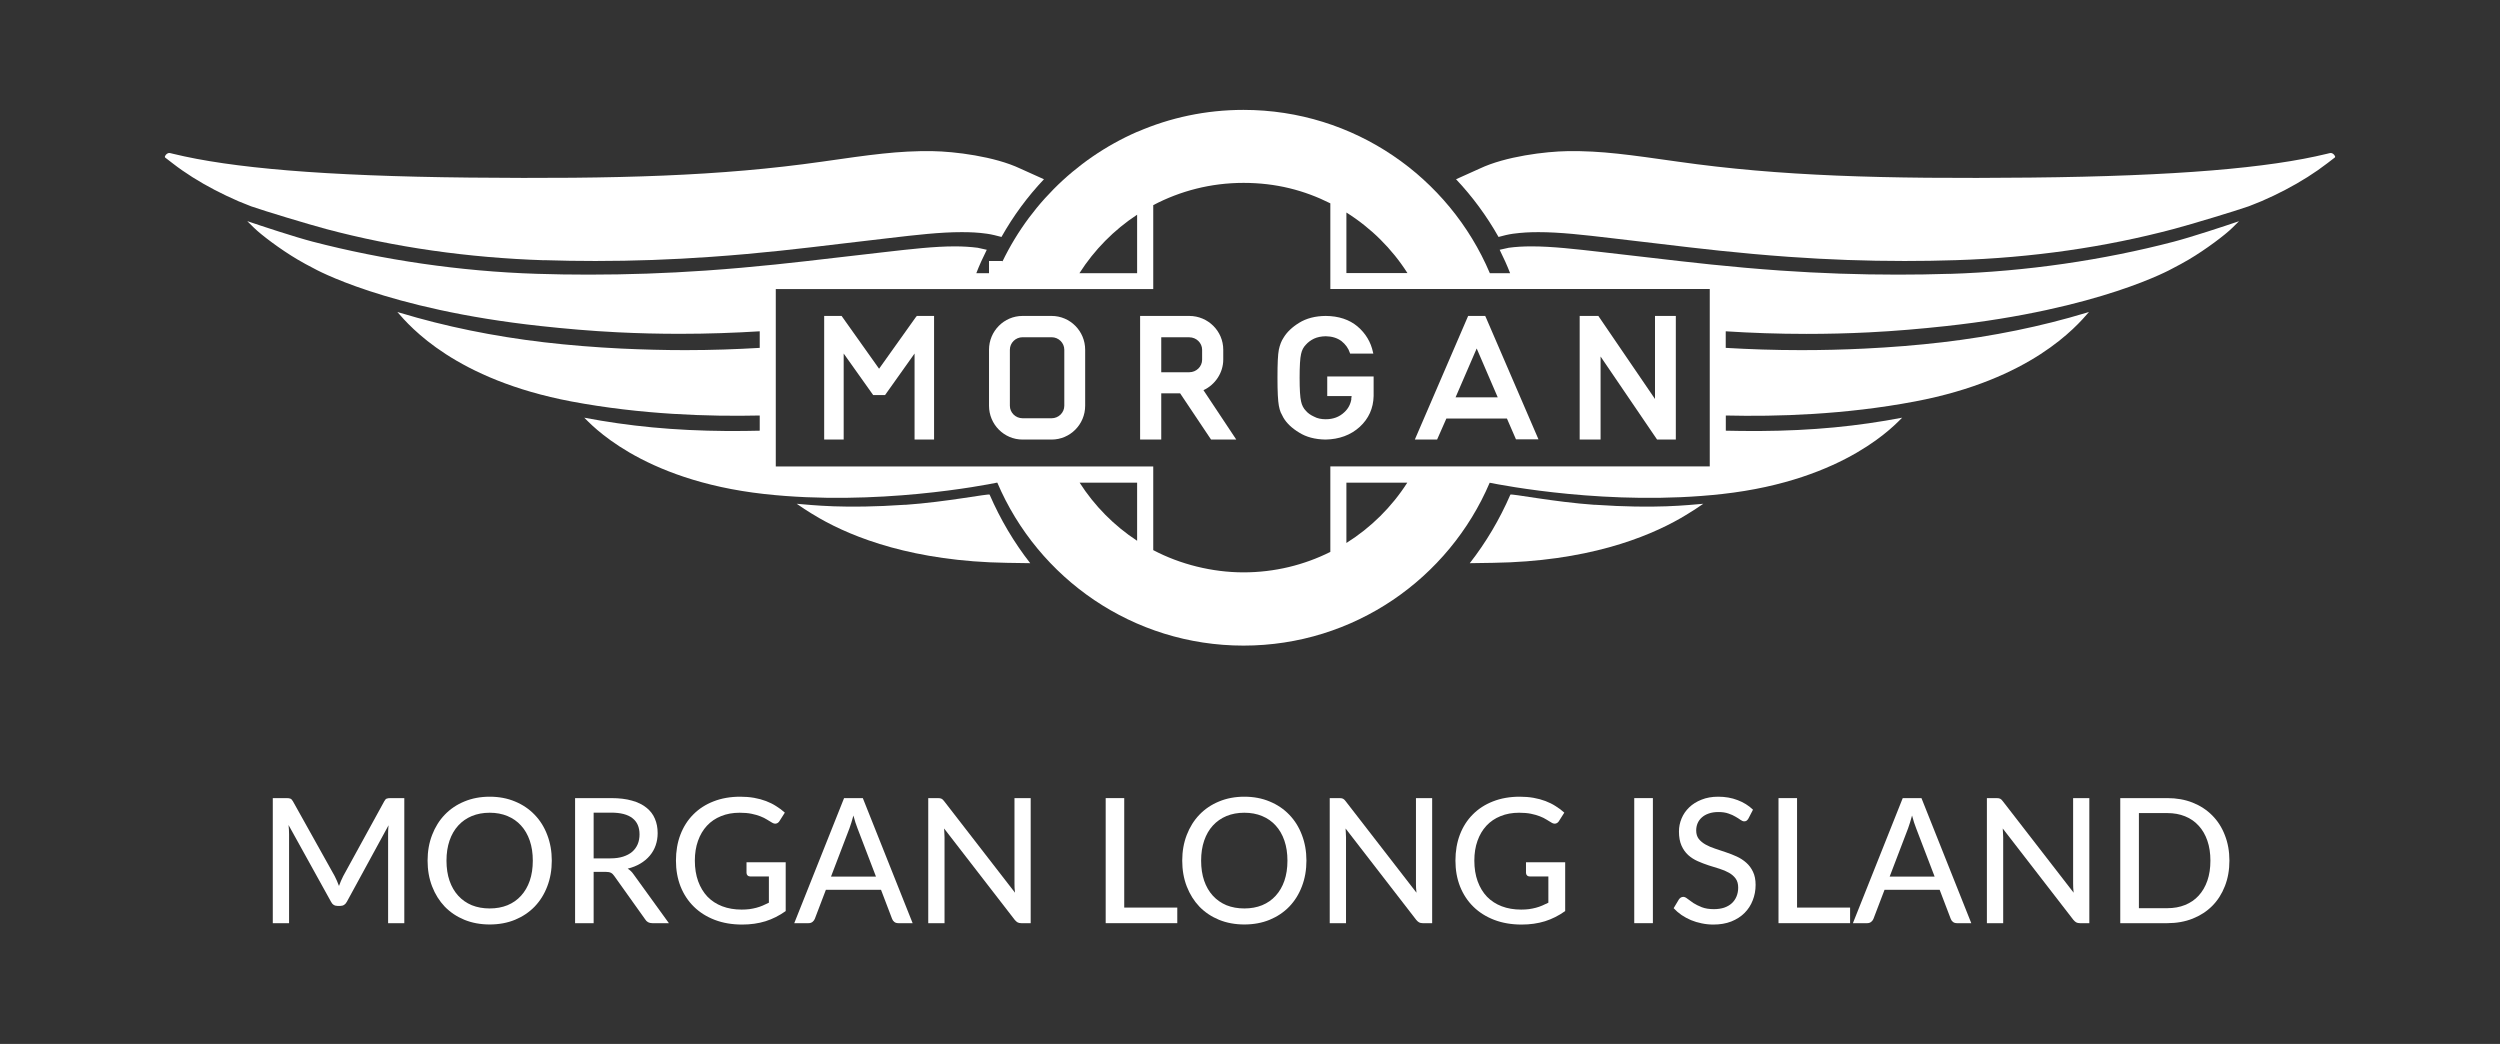 <svg width="182" height="76" viewBox="0 0 182 76" fill="none" xmlns="http://www.w3.org/2000/svg">
<rect x="0" y="0" width="182" height="76" fill="#333333" stroke="none"/>
<path d="M66.668 23.093C66.668 23.093 64.666 25.905 63.997 26.844L61.268 23H60V32H61.42V25.737L63.566 28.759H64.433L66.58 25.737V32H68V23H66.743L66.674 23.093H66.668Z" fill="white"/>
<path d="M76.558 23H74.442C73.097 23 72 24.102 72 25.46V29.54C72 30.898 73.097 32 74.442 32H76.558C77.903 32 79 30.898 79 29.54V25.46C79 24.102 77.903 23 76.558 23ZM77.481 25.46V29.54C77.481 30.038 77.065 30.449 76.558 30.449H74.442C73.935 30.449 73.519 30.038 73.519 29.54V25.46C73.519 24.962 73.935 24.551 74.442 24.551H76.558C77.065 24.551 77.481 24.962 77.481 25.46Z" fill="white"/>
<path d="M108.137 23H107.503H106.881L103 32H104.621L105.296 30.468H109.704L110.361 31.981H112L108.191 23.149L108.125 23.006L108.137 23ZM109.034 28.924H105.966C106.313 28.117 107.084 26.331 107.503 25.369L109.034 28.924Z" fill="white"/>
<path d="M89.053 26.184V25.457C89.053 24.101 87.942 23 86.579 23H83V32H84.539V28.635H85.914C86.311 29.226 88.094 31.894 88.094 31.894L88.168 32H90L87.612 28.405C88.473 28.007 89.053 27.13 89.053 26.178V26.184ZM87.514 25.463V26.191C87.514 26.688 87.093 27.099 86.579 27.099H84.539V24.555H86.579C87.093 24.555 87.514 24.965 87.514 25.463Z" fill="white"/>
<path d="M120.484 23V29.046L116.359 23H115V32H116.522V25.954L120.635 32H122V23H120.484Z" fill="white"/>
<path d="M98.382 29.043C98.323 29.429 98.147 29.755 97.866 30.012C97.508 30.35 97.063 30.521 96.512 30.521C96.183 30.521 95.896 30.46 95.662 30.331C95.421 30.221 95.222 30.086 95.075 29.914C94.894 29.73 94.776 29.503 94.718 29.221C94.647 28.92 94.612 28.356 94.612 27.503C94.612 26.65 94.647 26.074 94.718 25.773C94.776 25.491 94.894 25.27 95.07 25.092C95.222 24.92 95.415 24.773 95.656 24.656C95.89 24.546 96.177 24.485 96.512 24.479C96.963 24.485 97.344 24.601 97.655 24.828C97.954 25.067 98.159 25.35 98.27 25.687L98.288 25.742H99.977L99.953 25.638C99.795 24.896 99.414 24.264 98.822 23.761C98.23 23.264 97.45 23.006 96.512 23C95.744 23.006 95.099 23.178 94.583 23.497C94.061 23.816 93.68 24.184 93.44 24.589C93.287 24.816 93.176 25.104 93.1 25.454C93.029 25.804 93 26.472 93 27.503C93 28.534 93.035 29.178 93.1 29.534C93.135 29.724 93.182 29.89 93.234 30.018C93.293 30.141 93.358 30.27 93.428 30.399C93.668 30.81 94.055 31.178 94.577 31.491C95.087 31.816 95.732 31.988 96.5 32C97.491 31.982 98.329 31.675 98.986 31.08C99.642 30.479 99.982 29.718 100 28.828V27.405H96.623V28.834H98.4L98.37 29.037L98.382 29.043Z" fill="white"/>
<path d="M141.926 19.934C140.662 19.975 139.393 19.993 138.148 19.993C135.332 19.993 132.545 19.899 129.641 19.698C125.987 19.444 122.906 19.083 120.184 18.764L117.876 18.498C117.457 18.45 117.05 18.403 116.648 18.356C114.682 18.131 112.988 17.936 111.501 17.936C110.898 17.936 110.355 17.966 109.836 18.037L109.175 18.184C109.47 18.776 109.712 19.313 109.936 19.887H108.46C105.497 12.9 98.584 8 90.527 8C87.782 8 85.172 8.567 82.805 9.596H82.787C78.213 11.594 74.547 15.288 72.593 19.887H71.076C71.294 19.313 71.542 18.781 71.837 18.184L71.176 18.037C70.662 17.972 70.113 17.936 69.511 17.936C68.024 17.936 66.329 18.131 64.364 18.356C63.962 18.403 63.549 18.45 63.136 18.498L60.828 18.764C58.112 19.083 55.031 19.444 51.371 19.698C48.461 19.899 45.68 19.993 42.864 19.993C41.619 19.993 40.344 19.975 39.086 19.934C33.466 19.757 27.864 18.917 22.764 17.593C21.471 17.256 19.039 16.453 18 16.098C18.024 16.116 18.041 16.133 18.059 16.157C18.183 16.281 18.325 16.417 18.478 16.571C19.009 17.097 20.414 18.155 21.654 18.888C22.032 19.113 22.439 19.331 22.852 19.544C22.864 19.55 28.077 22.511 39.358 23.735C41.146 23.93 43.024 24.095 44.942 24.19C46.471 24.267 48.006 24.302 49.499 24.302C51.536 24.302 53.478 24.231 55.308 24.119V25.325C53.62 25.425 51.819 25.49 49.889 25.49C48.372 25.49 46.819 25.449 45.267 25.378C43.325 25.283 41.418 25.13 39.6 24.917C35.928 24.485 32.404 23.764 29.122 22.771L28.927 22.712C29.865 23.794 33.159 27.63 41.595 29.226C46.672 30.183 51.619 30.331 55.308 30.249V31.354C54.688 31.366 54.074 31.378 53.472 31.378C53.295 31.378 53.112 31.378 52.935 31.378C49.015 31.348 45.769 31.023 42.534 30.408C42.941 30.786 46.554 34.954 55.639 35.964C63.791 36.869 71.754 35.308 72.575 35.137H72.605C75.574 42.112 82.481 47 90.527 47C98.573 47 105.479 42.112 108.449 35.143C109.328 35.32 117.256 36.869 125.373 35.964C134.458 34.954 138.071 30.786 138.478 30.408C135.243 31.023 131.996 31.354 128.077 31.378C127.9 31.378 127.717 31.378 127.54 31.378C126.914 31.378 126.282 31.366 125.639 31.354V30.249C129.334 30.337 134.311 30.195 139.411 29.226C147.852 27.63 151.146 23.794 152.079 22.712L151.884 22.771C148.602 23.764 145.078 24.485 141.406 24.917C139.588 25.13 137.681 25.283 135.739 25.378C134.187 25.455 132.634 25.49 131.117 25.49C129.163 25.49 127.345 25.425 125.633 25.325V24.119C127.481 24.237 129.44 24.308 131.501 24.308C132.994 24.308 134.529 24.273 136.058 24.196C137.97 24.101 139.848 23.936 141.642 23.741C152.923 22.517 158.136 19.556 158.148 19.55C158.561 19.337 158.968 19.118 159.346 18.894C160.586 18.161 161.991 17.103 162.522 16.577C162.675 16.423 162.817 16.287 162.941 16.163C162.965 16.139 162.982 16.122 163 16.104C161.961 16.459 159.529 17.262 158.236 17.599C153.142 18.929 147.534 19.763 141.914 19.94L141.926 19.934ZM98.018 15.471C99.806 16.594 101.329 18.102 102.463 19.881H98.018V15.471ZM82.782 15.631V19.887H78.584C79.665 18.19 81.099 16.736 82.782 15.631ZM82.782 39.369C81.105 38.27 79.677 36.827 78.596 35.137H82.782V39.369ZM98.018 39.529V35.137H102.451C101.318 36.91 99.8 38.411 98.018 39.529ZM96.849 33.967V40.179C94.948 41.13 92.799 41.668 90.527 41.668C88.254 41.668 85.916 41.083 83.956 40.049V33.961H56.477V21.045H83.956V14.934C85.922 13.899 88.153 13.314 90.527 13.314C92.9 13.314 94.948 13.852 96.849 14.803V21.039H124.47V33.955H96.849V33.967Z" fill="white"/>
<path d="M169.98 11.353C169.909 11.22 169.785 11.118 169.632 11.142L169.549 11.16L169.402 11.196C165.175 12.228 158.446 12.82 147.815 12.928C137.025 13.037 129.534 12.82 122.156 11.769C118.656 11.274 116.595 10.967 114.116 11.003C112.517 11.027 109.601 11.383 107.73 12.27L106 13.049C107.192 14.31 108.231 15.723 109.093 17.25C109.412 17.159 109.831 17.057 110.161 17.014C110.805 16.93 111.336 16.9 111.997 16.9C113.556 16.9 115.285 17.099 117.286 17.334C117.693 17.383 118.101 17.431 118.52 17.479L120.834 17.751C123.537 18.077 126.601 18.439 130.231 18.698C133.111 18.903 135.862 19 138.654 19C139.888 19 141.145 18.982 142.396 18.94C147.921 18.765 153.263 17.998 158.269 16.664C159.579 16.314 162.731 15.361 163.711 15.017C163.877 14.956 164.431 14.733 164.632 14.648C165.246 14.383 165.83 14.105 166.356 13.828C167.501 13.23 168.54 12.572 169.431 11.884L169.596 11.757C169.697 11.685 169.88 11.54 169.98 11.462C170.004 11.437 170.01 11.401 169.98 11.347V11.353Z" fill="white"/>
<path d="M116.097 36.752C113.135 36.547 109.997 35.919 109.956 36.009C109.172 37.816 108.177 39.494 107 41L108.698 40.974C115.477 40.878 119.873 39.148 122.367 37.713C122.367 37.713 123.286 37.181 124 36.675C122.864 36.765 120.575 37.053 116.097 36.746V36.752Z" fill="white"/>
<path d="M39.604 18.94C40.849 18.982 42.112 19 43.346 19C46.132 19 48.889 18.903 51.769 18.698C55.394 18.445 58.457 18.077 61.166 17.751L63.48 17.479C63.899 17.431 64.307 17.383 64.714 17.334C66.715 17.099 68.445 16.9 70.003 16.9C70.664 16.9 71.195 16.924 71.839 17.014C72.175 17.057 72.588 17.165 72.907 17.25C73.769 15.717 74.808 14.31 76 13.049L74.27 12.27C72.399 11.383 69.483 11.027 67.884 11.003C65.404 10.967 63.344 11.268 59.844 11.769C52.466 12.82 44.975 13.037 34.185 12.928C23.554 12.82 16.825 12.228 12.598 11.196L12.451 11.16L12.368 11.142C12.215 11.118 12.091 11.22 12.02 11.353C11.991 11.407 11.996 11.444 12.02 11.468C12.126 11.552 12.303 11.691 12.404 11.763L12.569 11.89C13.46 12.584 14.499 13.236 15.644 13.834C16.17 14.111 16.754 14.383 17.368 14.654C17.569 14.739 18.123 14.962 18.289 15.023C19.274 15.367 22.427 16.32 23.731 16.67C28.737 18.004 34.079 18.765 39.604 18.946V18.94Z" fill="white"/>
<path d="M65.903 36.746C61.419 37.053 59.136 36.765 58 36.675C58.714 37.188 59.633 37.713 59.633 37.713C62.127 39.148 66.529 40.872 73.302 40.974L75 41C73.823 39.494 72.828 37.816 72.044 36.009C72.003 35.919 68.865 36.547 65.903 36.752V36.746Z" fill="white"/>
<path d="M73 19V20H72V19H73Z" fill="white"/>
<path d="M162.301 62.654C162.301 63.335 162.191 63.954 161.971 64.512C161.755 65.07 161.449 65.55 161.051 65.951C160.654 66.349 160.178 66.657 159.625 66.877C159.071 67.097 158.456 67.207 157.779 67.207H154.355V58.102H157.779C158.456 58.102 159.071 58.211 159.625 58.431C160.178 58.651 160.654 58.962 161.051 59.363C161.449 59.761 161.755 60.24 161.971 60.803C162.191 61.361 162.301 61.978 162.301 62.654ZM160.918 62.654C160.918 62.113 160.844 61.629 160.696 61.202C160.548 60.771 160.337 60.407 160.062 60.111C159.792 59.811 159.462 59.583 159.073 59.427C158.688 59.27 158.257 59.192 157.779 59.192H155.712V66.116H157.779C158.257 66.116 158.688 66.038 159.073 65.882C159.462 65.725 159.792 65.499 160.062 65.203C160.337 64.903 160.548 64.54 160.696 64.113C160.844 63.686 160.918 63.2 160.918 62.654Z" fill="white"/>
<path d="M152.103 58.102V67.207H151.418C151.312 67.207 151.224 67.188 151.152 67.15C151.084 67.112 151.014 67.051 150.942 66.966L145.8 60.314C145.808 60.429 145.815 60.541 145.819 60.651C145.827 60.76 145.832 60.864 145.832 60.961V67.207H144.646V58.102H145.343C145.462 58.102 145.551 58.116 145.61 58.146C145.669 58.171 145.734 58.233 145.806 58.33L150.961 64.988C150.949 64.865 150.938 64.747 150.93 64.633C150.925 64.514 150.923 64.404 150.923 64.303V58.102H152.103Z" fill="white"/>
<path d="M140.84 63.815L139.489 60.283C139.392 60.042 139.294 59.737 139.197 59.37C139.151 59.551 139.102 59.721 139.051 59.877C139.005 60.033 138.958 60.173 138.912 60.295L137.568 63.815H140.84ZM143.509 67.207H142.469C142.351 67.207 142.254 67.177 142.177 67.118C142.101 67.059 142.046 66.983 142.013 66.89L141.207 64.778H137.194L136.388 66.89C136.359 66.97 136.304 67.044 136.223 67.112C136.143 67.175 136.046 67.207 135.932 67.207H134.892L138.519 58.102H139.882L143.509 67.207Z" fill="white"/>
<path d="M134.687 66.072V67.207H129.475V58.102H130.825V66.072H134.687Z" fill="white"/>
<path d="M127.288 59.585C127.246 59.657 127.201 59.71 127.155 59.744C127.108 59.778 127.049 59.794 126.977 59.794C126.901 59.794 126.814 59.761 126.717 59.693C126.62 59.621 126.497 59.543 126.349 59.458C126.206 59.37 126.032 59.291 125.829 59.224C125.626 59.152 125.383 59.116 125.1 59.116C124.834 59.116 124.599 59.152 124.396 59.224C124.198 59.291 124.031 59.386 123.895 59.509C123.76 59.627 123.657 59.769 123.585 59.934C123.517 60.095 123.483 60.27 123.483 60.46C123.483 60.706 123.545 60.908 123.667 61.069C123.794 61.23 123.959 61.367 124.162 61.481C124.365 61.595 124.595 61.695 124.853 61.779C125.111 61.864 125.375 61.953 125.645 62.045C125.916 62.134 126.18 62.238 126.438 62.356C126.696 62.475 126.926 62.625 127.129 62.806C127.332 62.984 127.495 63.204 127.618 63.466C127.744 63.724 127.808 64.041 127.808 64.417C127.808 64.819 127.738 65.195 127.598 65.546C127.463 65.897 127.265 66.203 127.002 66.465C126.74 66.727 126.417 66.934 126.032 67.087C125.652 67.234 125.219 67.308 124.732 67.308C124.441 67.308 124.157 67.279 123.883 67.22C123.608 67.165 123.348 67.087 123.103 66.985C122.858 66.879 122.627 66.755 122.412 66.611C122.2 66.463 122.01 66.298 121.841 66.116L122.228 65.47C122.266 65.419 122.31 65.377 122.361 65.343C122.416 65.309 122.477 65.292 122.545 65.292C122.634 65.292 122.735 65.338 122.849 65.431C122.968 65.525 123.111 65.628 123.28 65.742C123.454 65.852 123.659 65.954 123.895 66.047C124.136 66.14 124.428 66.186 124.77 66.186C125.049 66.186 125.299 66.15 125.519 66.078C125.738 66.002 125.922 65.897 126.07 65.761C126.223 65.622 126.339 65.455 126.419 65.26C126.499 65.066 126.54 64.85 126.54 64.614C126.54 64.347 126.478 64.129 126.356 63.961C126.233 63.791 126.07 63.65 125.867 63.536C125.665 63.422 125.434 63.324 125.176 63.244C124.918 63.164 124.654 63.081 124.384 62.997C124.113 62.908 123.849 62.806 123.591 62.692C123.333 62.578 123.103 62.43 122.9 62.248C122.697 62.062 122.534 61.832 122.412 61.557C122.289 61.278 122.228 60.936 122.228 60.53C122.228 60.205 122.291 59.89 122.418 59.585C122.545 59.281 122.729 59.012 122.97 58.78C123.215 58.543 123.515 58.355 123.87 58.216C124.225 58.072 124.631 58 125.087 58C125.599 58 126.068 58.082 126.495 58.247C126.926 58.408 127.3 58.64 127.618 58.945L127.288 59.585Z" fill="white"/>
<path d="M120.33 67.207H118.973V58.102H120.33V67.207Z" fill="white"/>
<path d="M113.945 62.775V66.326C113.484 66.655 112.994 66.903 112.474 67.067C111.954 67.228 111.388 67.308 110.775 67.308C110.039 67.308 109.373 67.194 108.777 66.966C108.186 66.738 107.68 66.419 107.262 66.009C106.843 65.599 106.52 65.108 106.292 64.537C106.068 63.967 105.956 63.339 105.956 62.654C105.956 61.965 106.063 61.335 106.279 60.765C106.499 60.19 106.812 59.699 107.218 59.294C107.623 58.883 108.114 58.566 108.689 58.342C109.268 58.114 109.917 58 110.635 58C110.999 58 111.335 58.028 111.643 58.082C111.956 58.137 112.246 58.216 112.512 58.317C112.779 58.419 113.024 58.541 113.248 58.685C113.476 58.824 113.687 58.983 113.882 59.16L113.495 59.769C113.436 59.866 113.358 59.928 113.26 59.953C113.163 59.978 113.058 59.955 112.943 59.883C112.833 59.82 112.711 59.746 112.576 59.661C112.445 59.577 112.286 59.499 112.1 59.427C111.918 59.355 111.705 59.294 111.46 59.243C111.214 59.192 110.925 59.167 110.591 59.167C110.092 59.167 109.642 59.249 109.24 59.414C108.839 59.575 108.496 59.807 108.213 60.111C107.93 60.416 107.712 60.784 107.56 61.215C107.408 61.642 107.332 62.122 107.332 62.654C107.332 63.212 107.412 63.713 107.573 64.157C107.733 64.597 107.959 64.971 108.251 65.279C108.547 65.584 108.904 65.816 109.323 65.977C109.745 66.138 110.217 66.218 110.737 66.218C110.94 66.218 111.128 66.207 111.301 66.186C111.479 66.161 111.648 66.127 111.808 66.085C111.969 66.042 112.123 65.99 112.271 65.926C112.423 65.863 112.573 65.793 112.721 65.717V63.808H111.377C111.293 63.808 111.223 63.783 111.168 63.732C111.117 63.681 111.092 63.618 111.092 63.542V62.775H113.945Z" fill="white"/>
<path d="M104.261 58.102V67.207H103.576C103.471 67.207 103.382 67.188 103.31 67.15C103.242 67.112 103.173 67.051 103.101 66.966L97.958 60.314C97.967 60.429 97.973 60.541 97.977 60.651C97.986 60.76 97.99 60.864 97.99 60.961V67.207H96.804V58.102H97.502C97.62 58.102 97.709 58.116 97.768 58.146C97.827 58.171 97.893 58.233 97.965 58.33L103.12 64.988C103.107 64.865 103.097 64.747 103.088 64.633C103.084 64.514 103.082 64.404 103.082 64.303V58.102H104.261Z" fill="white"/>
<path d="M95.108 62.654C95.108 63.335 94.998 63.961 94.778 64.531C94.563 65.098 94.256 65.588 93.859 66.002C93.462 66.412 92.986 66.731 92.432 66.96C91.879 67.188 91.263 67.302 90.587 67.302C89.915 67.302 89.3 67.188 88.742 66.96C88.188 66.731 87.713 66.412 87.315 66.002C86.922 65.588 86.616 65.098 86.396 64.531C86.176 63.961 86.066 63.335 86.066 62.654C86.066 61.978 86.176 61.354 86.396 60.784C86.616 60.213 86.922 59.723 87.315 59.313C87.713 58.898 88.188 58.577 88.742 58.349C89.3 58.116 89.915 58 90.587 58C91.263 58 91.879 58.116 92.432 58.349C92.986 58.577 93.462 58.898 93.859 59.313C94.256 59.723 94.563 60.213 94.778 60.784C94.998 61.354 95.108 61.978 95.108 62.654ZM93.726 62.654C93.726 62.113 93.652 61.627 93.504 61.196C93.356 60.765 93.145 60.399 92.87 60.099C92.599 59.799 92.27 59.568 91.881 59.408C91.496 59.247 91.065 59.167 90.587 59.167C90.109 59.167 89.676 59.247 89.287 59.408C88.903 59.568 88.573 59.799 88.298 60.099C88.023 60.399 87.812 60.765 87.664 61.196C87.516 61.627 87.442 62.113 87.442 62.654C87.442 63.2 87.516 63.688 87.664 64.119C87.812 64.546 88.023 64.909 88.298 65.21C88.573 65.51 88.903 65.74 89.287 65.901C89.676 66.057 90.109 66.135 90.587 66.135C91.065 66.135 91.496 66.057 91.881 65.901C92.27 65.74 92.599 65.51 92.87 65.21C93.145 64.909 93.356 64.546 93.504 64.119C93.652 63.688 93.726 63.2 93.726 62.654Z" fill="white"/>
<path d="M85.706 66.072V67.207H80.494V58.102H81.844V66.072H85.706Z" fill="white"/>
<path d="M75.034 58.102V67.207H74.349C74.243 67.207 74.154 67.188 74.082 67.15C74.015 67.112 73.945 67.051 73.873 66.966L68.731 60.314C68.739 60.429 68.745 60.541 68.75 60.651C68.758 60.76 68.762 60.864 68.762 60.961V67.207H67.576V58.102H68.274C68.392 58.102 68.481 58.116 68.54 58.146C68.6 58.171 68.665 58.233 68.737 58.33L73.892 64.988C73.879 64.865 73.869 64.747 73.86 64.633C73.856 64.514 73.854 64.404 73.854 64.303V58.102H75.034Z" fill="white"/>
<path d="M63.77 63.815L62.419 60.283C62.322 60.042 62.225 59.737 62.128 59.37C62.081 59.551 62.033 59.721 61.982 59.877C61.935 60.033 61.889 60.173 61.843 60.295L60.498 63.815H63.77ZM66.44 67.207H65.4C65.281 67.207 65.184 67.177 65.108 67.118C65.032 67.059 64.977 66.983 64.943 66.89L64.138 64.778H60.124L59.319 66.89C59.289 66.97 59.234 67.044 59.154 67.112C59.074 67.175 58.976 67.207 58.862 67.207H57.822L61.449 58.102H62.813L66.44 67.207Z" fill="white"/>
<path d="M57.199 62.775V66.326C56.738 66.655 56.248 66.903 55.728 67.067C55.208 67.228 54.642 67.308 54.029 67.308C53.293 67.308 52.627 67.194 52.031 66.966C51.439 66.738 50.934 66.419 50.516 66.009C50.097 65.599 49.774 65.108 49.545 64.537C49.322 63.967 49.209 63.339 49.209 62.654C49.209 61.965 49.317 61.335 49.533 60.765C49.753 60.19 50.066 59.699 50.471 59.294C50.877 58.883 51.367 58.566 51.942 58.342C52.522 58.114 53.17 58 53.889 58C54.253 58 54.589 58.028 54.897 58.082C55.21 58.137 55.5 58.216 55.766 58.317C56.032 58.419 56.278 58.541 56.502 58.685C56.73 58.824 56.941 58.983 57.136 59.16L56.749 59.769C56.69 59.866 56.611 59.928 56.514 59.953C56.417 59.978 56.311 59.955 56.197 59.883C56.087 59.82 55.965 59.746 55.829 59.661C55.698 59.577 55.54 59.499 55.354 59.427C55.172 59.355 54.959 59.294 54.713 59.243C54.468 59.192 54.179 59.167 53.845 59.167C53.346 59.167 52.896 59.249 52.494 59.414C52.093 59.575 51.75 59.807 51.467 60.111C51.184 60.416 50.966 60.784 50.814 61.215C50.661 61.642 50.585 62.122 50.585 62.654C50.585 63.212 50.666 63.713 50.826 64.157C50.987 64.597 51.213 64.971 51.505 65.279C51.801 65.584 52.158 65.816 52.577 65.977C52.999 66.138 53.471 66.218 53.99 66.218C54.193 66.218 54.382 66.207 54.555 66.186C54.732 66.161 54.901 66.127 55.062 66.085C55.223 66.042 55.377 65.99 55.525 65.926C55.677 65.863 55.827 65.793 55.975 65.717V63.808H54.631C54.546 63.808 54.477 63.783 54.422 63.732C54.371 63.681 54.346 63.618 54.346 63.542V62.775H57.199Z" fill="white"/>
<path d="M44.447 62.489C44.794 62.489 45.098 62.447 45.36 62.363C45.626 62.278 45.848 62.16 46.026 62.008C46.203 61.851 46.336 61.667 46.425 61.456C46.514 61.24 46.558 61.004 46.558 60.746C46.558 60.221 46.385 59.826 46.038 59.56C45.696 59.294 45.18 59.16 44.491 59.16H43.217V62.489H44.447ZM48.695 67.207H47.49C47.249 67.207 47.074 67.112 46.964 66.922L44.713 63.764C44.641 63.658 44.563 63.584 44.478 63.542C44.394 63.495 44.267 63.472 44.098 63.472H43.217V67.207H41.866V58.102H44.491C45.079 58.102 45.584 58.163 46.007 58.285C46.434 58.404 46.785 58.575 47.059 58.799C47.338 59.019 47.543 59.285 47.674 59.598C47.81 59.911 47.877 60.262 47.877 60.651C47.877 60.968 47.829 61.266 47.731 61.545C47.634 61.824 47.49 62.075 47.3 62.299C47.114 62.519 46.886 62.709 46.615 62.87C46.345 63.031 46.038 63.153 45.696 63.238C45.865 63.339 46.011 63.481 46.133 63.663L48.695 67.207Z" fill="white"/>
<path d="M40.17 62.654C40.17 63.335 40.06 63.961 39.84 64.531C39.625 65.098 39.318 65.588 38.921 66.002C38.523 66.412 38.048 66.731 37.494 66.96C36.94 67.188 36.325 67.302 35.649 67.302C34.977 67.302 34.362 67.188 33.804 66.96C33.25 66.731 32.775 66.412 32.377 66.002C31.984 65.588 31.677 65.098 31.458 64.531C31.238 63.961 31.128 63.335 31.128 62.654C31.128 61.978 31.238 61.354 31.458 60.784C31.677 60.213 31.984 59.723 32.377 59.313C32.775 58.898 33.25 58.577 33.804 58.349C34.362 58.116 34.977 58 35.649 58C36.325 58 36.94 58.116 37.494 58.349C38.048 58.577 38.523 58.898 38.921 59.313C39.318 59.723 39.625 60.213 39.84 60.784C40.06 61.354 40.17 61.978 40.17 62.654ZM38.788 62.654C38.788 62.113 38.714 61.627 38.566 61.196C38.418 60.765 38.206 60.399 37.932 60.099C37.661 59.799 37.331 59.568 36.943 59.408C36.558 59.247 36.127 59.167 35.649 59.167C35.171 59.167 34.738 59.247 34.349 59.408C33.964 59.568 33.635 59.799 33.36 60.099C33.085 60.399 32.874 60.765 32.726 61.196C32.578 61.627 32.504 62.113 32.504 62.654C32.504 63.2 32.578 63.688 32.726 64.119C32.874 64.546 33.085 64.909 33.36 65.21C33.635 65.51 33.964 65.74 34.349 65.901C34.738 66.057 35.171 66.135 35.649 66.135C36.127 66.135 36.558 66.057 36.943 65.901C37.331 65.74 37.661 65.51 37.932 65.21C38.206 64.909 38.418 64.546 38.566 64.119C38.714 63.688 38.788 63.2 38.788 62.654Z" fill="white"/>
<path d="M29.433 58.102V67.207H28.254V60.727C28.254 60.629 28.256 60.526 28.26 60.416C28.269 60.306 28.277 60.194 28.286 60.08L25.255 65.641C25.149 65.848 24.986 65.951 24.767 65.951H24.576C24.357 65.951 24.196 65.848 24.094 65.641L21.006 60.061C21.032 60.297 21.044 60.52 21.044 60.727V67.207H19.859V58.102H20.861C20.979 58.102 21.07 58.114 21.133 58.139C21.201 58.161 21.264 58.224 21.323 58.33L24.367 63.783C24.426 63.893 24.481 64.009 24.532 64.132C24.583 64.254 24.631 64.377 24.678 64.499C24.767 64.25 24.87 64.009 24.988 63.777L27.975 58.33C28.03 58.224 28.089 58.161 28.153 58.139C28.22 58.114 28.313 58.102 28.432 58.102H29.433Z" fill="white"/>
</svg>
